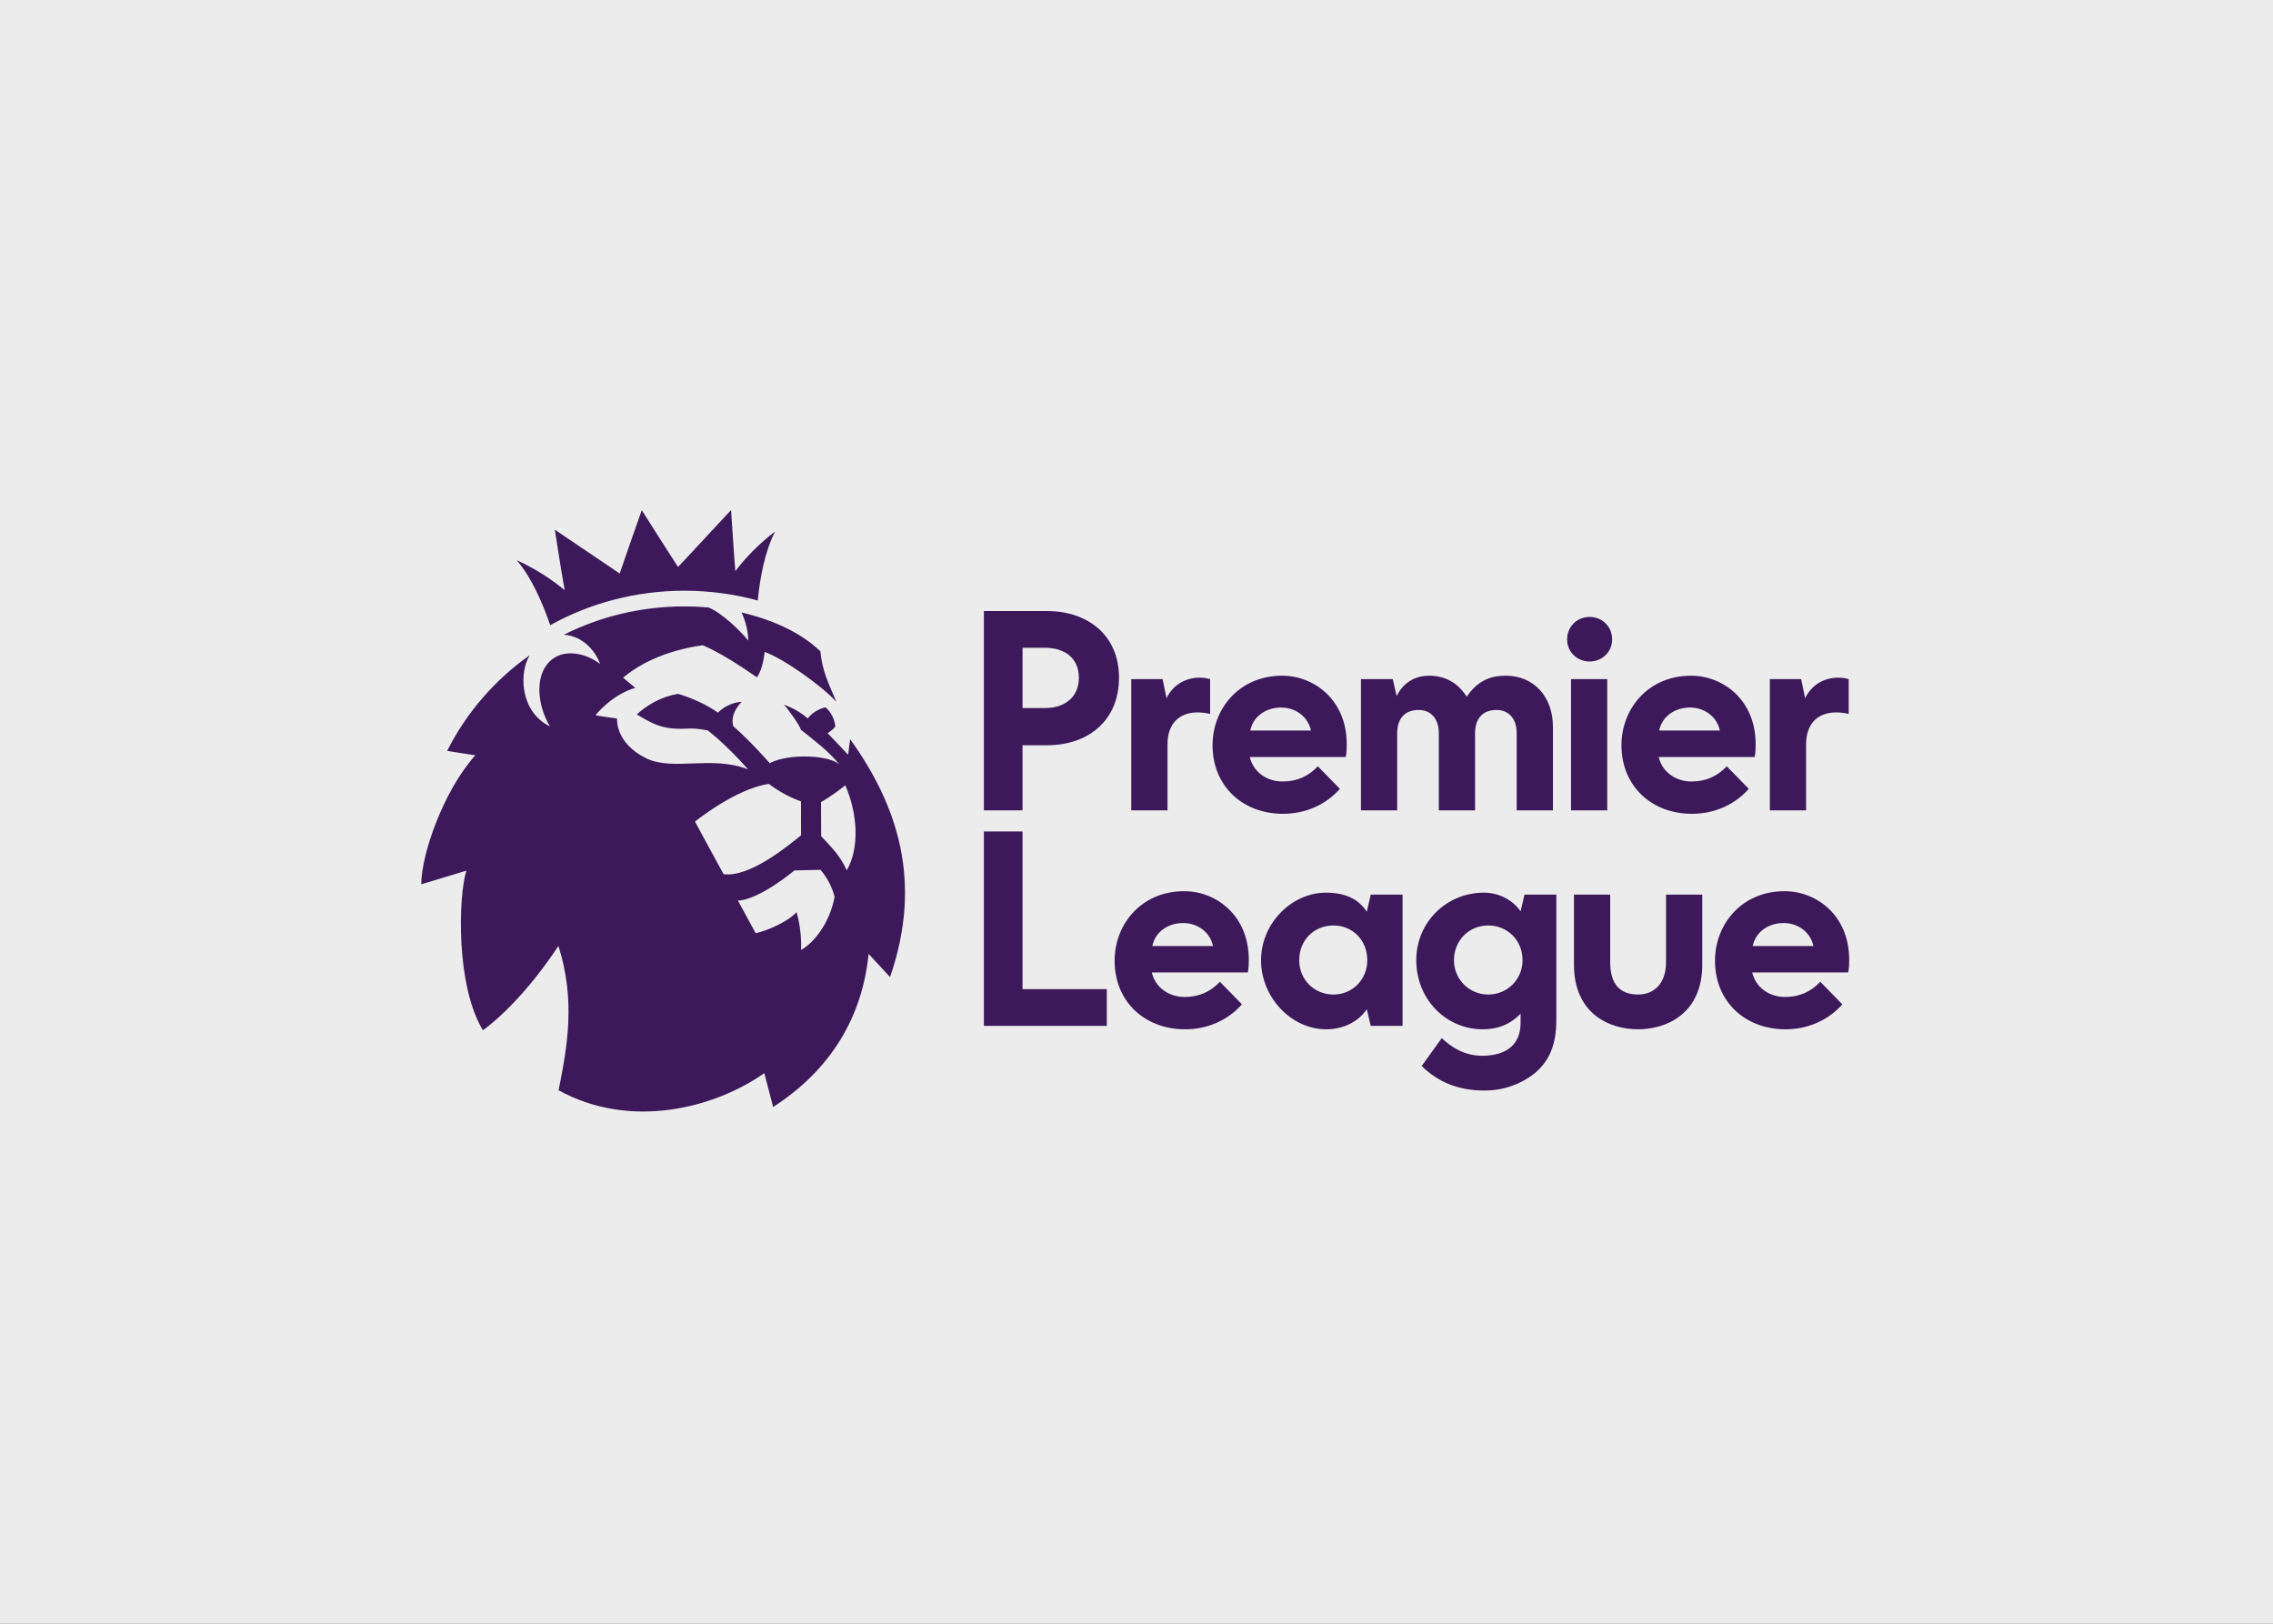 <?xml version="1.0" encoding="UTF-8"?> <svg xmlns="http://www.w3.org/2000/svg" width="900" height="643" viewBox="0 0 900 643" fill="none"><rect x="0" y="0" width="900" height="643" fill="#808080" stroke="none"/><rect width="900" height="642.857" fill="#ECECEC"></rect><path d="M602.074 360.783L603.629 354.19H616.232V403.833C616.232 413.528 613.52 420.314 607.12 425.355C602.276 429.04 595.677 431.752 587.731 431.752C576.87 431.752 569.114 428.067 562.911 422.057L570.863 411.003C574.741 414.688 579.975 417.986 586.761 417.986C597.425 417.986 602.077 412.749 602.077 404.993V401.309C597.815 405.769 592.774 407.512 587.151 407.512C572.412 407.512 560.778 395.489 560.778 380.173C560.778 365.045 572.802 353.414 587.537 353.414C593.547 353.417 598.975 356.323 602.074 360.783M589.283 366.41C581.723 366.41 575.707 372.224 575.707 380.173C575.707 387.736 581.723 393.746 589.283 393.746C596.843 393.746 602.853 387.736 602.853 380.173C602.853 372.224 596.843 366.41 589.283 366.41M507.26 280.12C501.247 280.12 496.204 283.611 495.044 289.235H519.085C517.925 283.805 513.08 280.12 507.26 280.12M508.037 322.197C491.945 322.197 480.115 311.146 480.115 295.052C480.115 280.507 490.779 267.517 507.65 267.517C520.253 267.517 533.246 277.015 533.246 294.662C533.246 296.018 533.246 297.767 532.859 299.703H494.853C496.207 305.52 501.446 309.403 507.843 309.403C513.66 309.403 518.121 307.268 521.805 303.388L530.531 312.306C524.91 318.706 516.765 322.197 508.037 322.197M669.167 280.12C663.157 280.12 658.119 283.611 656.951 289.235H680.995C679.835 283.805 674.984 280.12 669.167 280.12ZM669.946 322.197C653.854 322.197 642.025 311.146 642.025 295.052C642.025 280.507 652.689 267.517 669.56 267.517C682.163 267.517 695.156 277.015 695.156 294.662C695.156 296.018 695.156 297.767 694.769 299.703H656.76C658.122 305.52 663.356 309.403 669.753 309.403C675.567 309.403 680.028 307.268 683.715 303.388L692.438 312.306C686.814 318.706 678.669 322.197 669.946 322.197ZM706.204 365.438C700.194 365.438 695.153 368.929 693.99 374.552H718.034C716.868 369.122 712.021 365.438 706.204 365.438M706.98 407.512C690.883 407.512 679.058 396.461 679.058 380.367C679.058 365.821 689.723 352.831 706.593 352.831C719.197 352.831 732.192 362.33 732.192 379.977C732.192 381.333 732.192 383.082 731.797 385.018H693.797C695.153 390.835 700.39 394.713 706.787 394.713C712.604 394.713 717.064 392.58 720.749 388.702L729.472 397.621C723.848 404.024 715.708 407.512 706.98 407.512M468.478 365.438C462.465 365.438 457.427 368.929 456.262 374.552H480.305C479.145 369.122 474.298 365.438 468.478 365.438ZM469.254 407.512C453.162 407.512 441.333 396.461 441.333 380.367C441.333 365.821 451.994 352.831 468.862 352.831C481.468 352.831 494.461 362.33 494.461 379.977C494.461 381.333 494.461 383.082 494.074 385.018H456.065C457.424 390.835 462.664 394.713 469.061 394.713C474.875 394.713 479.333 392.58 483.023 388.702L491.746 397.621C486.125 404.024 477.982 407.512 469.254 407.512ZM389.563 406.156V329.177H404.879V391.614H438.231V406.156H389.563ZM447.926 320.841V268.873H460.336L461.891 276.435C464.214 271.585 468.865 268.293 475.074 268.293C476.43 268.293 477.786 268.483 479.145 268.873V282.639C477.397 282.252 475.853 282.056 474.104 282.056C467.125 282.056 462.277 286.324 462.277 294.66V320.838H447.926V320.841ZM700.777 320.841V268.873H713.184L714.736 276.435C717.064 271.585 721.716 268.293 727.922 268.293C729.281 268.293 730.634 268.483 731.996 268.873V282.639C730.248 282.252 728.701 282.056 726.953 282.056C719.973 282.056 715.128 286.324 715.128 294.66V320.838H700.777V320.841ZM600.527 290.202C600.527 284.578 597.425 281.087 592.575 281.087C586.954 281.087 584.046 284.578 584.046 290.398V320.838H569.697V290.202C569.697 284.578 566.595 281.087 561.748 281.087C556.124 281.087 553.216 284.578 553.216 290.398V320.838H538.867V268.873H551.47L553.025 275.659C553.025 275.659 556.127 267.517 565.822 267.517C571.838 267.517 576.876 270.036 580.367 275.275L580.756 275.855L581.146 275.275C586.189 268.099 592.393 267.517 596.271 267.517C607.322 267.517 614.884 275.855 614.884 287.683V320.841H600.535V290.202H600.527ZM629.418 261.896C624.378 261.896 620.5 258.015 620.5 253.168C620.5 248.127 624.378 244.249 629.418 244.249C634.459 244.249 638.337 248.124 638.337 253.168C638.337 258.012 634.459 261.896 629.418 261.896ZM622.052 268.873H636.398V320.836H622.052V268.873ZM528.006 366.41C520.248 366.41 514.436 372.224 514.436 380.173C514.436 387.736 520.248 393.746 528.006 393.746C535.569 393.746 541.386 387.736 541.386 380.173C541.386 372.224 535.569 366.41 528.006 366.41M525.098 407.512C511.332 407.512 499.311 394.909 499.311 380.173C499.311 365.631 511.332 353.414 525.098 353.414C532.856 353.414 538.088 356.127 541.192 360.974L542.745 354.188H555.348V406.153H542.745L541.192 399.557C538.088 404.217 532.274 407.512 525.098 407.512ZM648.615 407.512C637.174 407.512 623.218 401.309 623.218 381.919V354.188H637.561V380.947C637.561 389.865 641.638 393.743 648.615 393.743C655.012 393.743 659.669 389.285 659.669 380.947V354.188H674.018V381.919C674.018 401.309 659.862 407.512 648.615 407.512M404.879 280.316H413.8C421.559 280.316 427.18 276.051 427.18 268.293C427.18 260.531 421.559 256.463 413.8 256.463H404.879V280.316ZM389.563 320.841V241.921H414.574C430.862 241.921 443.078 251.615 443.078 268.293C443.078 285.161 431.055 295.052 414.574 295.052H404.879V320.841H389.563ZM334.699 310.891C329.494 315.157 325.081 317.535 325.081 317.535L325.141 331.056C328.862 335.107 332.533 338.462 335.281 344.578C340.496 335.42 339.493 321.957 334.699 310.891M330.467 355.154C330.467 355.154 329.404 349.577 324.88 344.372L314.56 344.617C314.56 344.617 300.649 356.279 292.165 356.553C292.165 356.553 296.838 365.036 299.205 369.468C303.869 368.47 312.083 364.879 315.393 361.122C315.393 361.122 317.579 368 317.168 376.121C321.811 373.499 328.21 366.376 330.467 355.154M317.168 330.733L317.149 317.261C317.149 317.261 310.98 315.333 304.401 310.353C291.182 312.3 275.176 325.274 275.176 325.274C275.176 325.274 280.581 335.283 286.499 346.084C296.899 347.503 312.224 334.686 317.169 330.733M352.422 386.835L343.917 377.648C341.49 402.479 329.023 423.564 306.126 438.269L302.626 424.875C283.189 438.572 249.831 447.456 221.177 431.645C224.737 413.936 227.897 395.992 221.117 374.507C205.25 398.478 191.209 407.87 191.209 407.87C180.487 390.308 181.451 355.076 184.65 344.705L166.808 350.096C166.808 338.257 175.543 313.142 188.2 299.033L177.058 297.292H177.047C184.619 282.195 195.922 269.182 209.752 259.408L209.772 259.397C205.62 265.796 205.56 281.587 217.725 287.594C212.56 278.76 211.938 267.841 217.334 262.185C222.73 256.482 231.807 258.438 237.603 262.861C235.879 257.93 230.824 251.726 223.252 251.306H223.241C237.542 244.124 253.78 240.084 270.96 240.084C274.17 240.084 277.369 240.221 280.498 240.495C285.493 242.451 292.824 249.319 296.244 253.595C296.244 253.595 296.485 248.556 293.617 242.471C312.221 246.893 321.097 254.28 324.818 257.841C325.581 265.688 327.987 270.394 331.167 277.85C325.139 271.265 309.995 260.639 302.763 258.096C302.763 258.096 302.172 264.896 299.685 268.163C285.282 258.027 278.212 255.474 278.212 255.474C262.405 257.685 252.235 263.633 246.709 268.31L251.523 272.312C241.995 275.169 235.807 283.152 235.807 283.152C235.877 283.299 244.322 284.473 244.322 284.473C244.322 284.473 243.46 294.15 255.876 300.216C266.517 305.411 281.812 298.963 296.214 304.599C286.747 293.935 280.197 289.17 280.197 289.17C280.197 289.17 276.436 288.406 273.788 288.426C270.479 288.445 265.545 289.082 260.139 287.027C257.551 286.039 254.532 284.297 252.165 282.849C252.165 282.849 258.815 276.186 268.533 274.719C268.533 274.719 277.299 277.126 284.239 282.135C288.853 277.752 293.667 277.889 293.667 277.889C293.667 277.889 288.893 282.233 290.337 287.497C297.267 293.523 304.789 302.153 304.789 302.153C312.452 298.063 329.111 299.003 332.531 302.877C328.198 297.388 321.95 292.809 317.116 288.896C316.524 286.841 311.248 279.679 310.356 279.014C310.356 279.014 315.371 280.521 319.854 284.444C321.138 282.654 323.544 280.834 326.824 280.031C330.194 282.791 330.796 287.027 330.705 287.731C329.191 289.502 327.686 290.226 327.686 290.226L335.81 298.807L336.623 292.653C355.338 318.727 365.538 348.901 352.419 386.833M204.626 221.818C215.418 226.641 222.348 232.727 223.612 233.656C223.04 230.937 220.914 217.846 219.69 209.715C225.979 213.971 240.572 223.853 245.376 227.062C247.331 221.182 254.111 201.976 254.111 201.976C254.111 201.976 266.367 221.329 268.463 224.469C271.021 221.857 285.664 205.958 289.455 201.937C290.087 211.085 290.949 224.166 291.17 226.133C291.902 225.164 297.508 217.493 306.906 210.429C302.834 218.257 300.888 229.058 300.026 237.736C290.779 235.222 281.02 233.872 270.971 233.872C251.664 233.872 233.531 238.822 217.855 247.52C215.007 239.136 210.544 228.706 204.626 221.818" fill="#3D195B"></path></svg> 